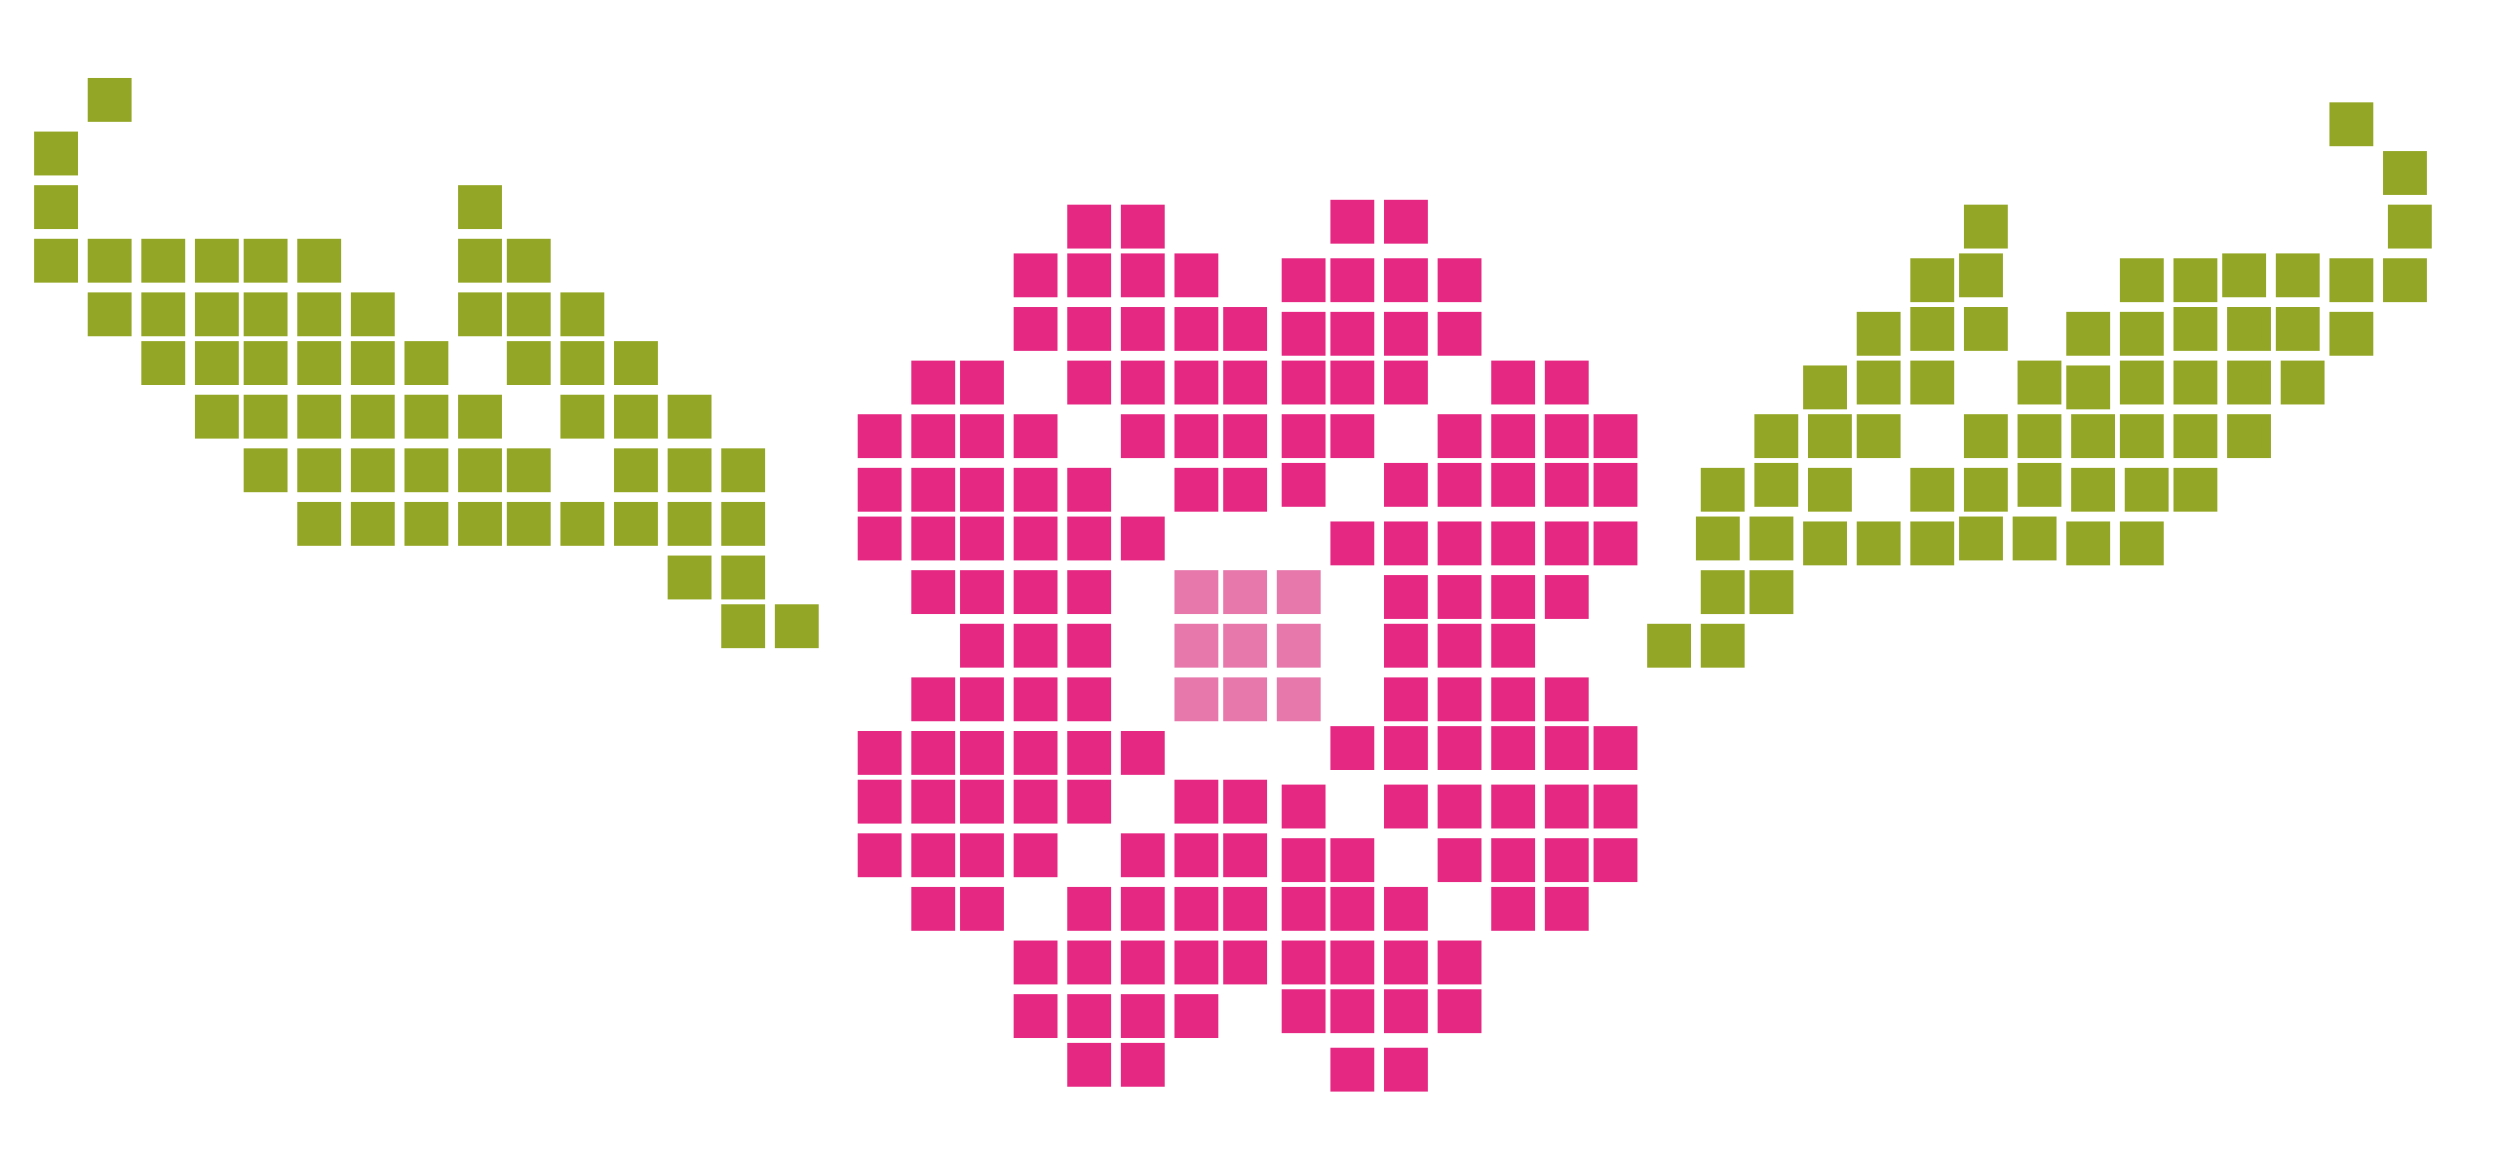 <?xml version="1.0" encoding="UTF-8"?>
<svg id="Capa_1" xmlns="http://www.w3.org/2000/svg" version="1.1" viewBox="0 0 51.3 24">
  <!-- Generator: Adobe Illustrator 30.0.0, SVG Export Plug-In . SVG Version: 2.1.1 Build 123)  -->
  <defs>
    <style>
      .st0 {
        fill: #e52983;
        stroke: #e52983;
      }

      .st0, .st1, .st2, .st3 {
        stroke-miterlimit: 10;
        stroke-width: .2px;
      }

      .st1 {
        fill: #e678ac;
        stroke: #e678ac;
      }

      .st4 {
        fill: #7b9f2d;
      }

      .st2 {
        fill: none;
      }

      .st2, .st3 {
        stroke: #94a625;
      }

      .st3, .st5 {
        fill: #94a625;
      }

      .st6 {
        fill: #eb6608;
      }

      .st7 {
        fill: #f9b300;
      }
    </style>
  </defs>
  <g>
    <rect class="st3" x="35" y="9.7" width=".7" height=".7" transform="translate(25.3 45.4) rotate(-90)"/>
    <rect class="st3" x="35" y="10.7" width=".7" height=".7" transform="translate(24.2 46.4) rotate(-90)"/>
    <rect class="st3" x="35" y="11.8" width=".7" height=".7" transform="translate(23.2 47.5) rotate(-90)"/>
    <rect class="st3" x="36.1" y="8.6" width=".7" height=".7" transform="translate(27.5 45.4) rotate(-90)"/>
    <rect class="st3" x="36.1" y="9.7" width=".7" height=".7" transform="translate(26.4 46.4) rotate(-90)"/>
    <rect class="st3" x="36.1" y="10.7" width=".7" height=".7" transform="translate(25.3 47.5) rotate(-90)"/>
    <rect class="st3" x="43.6" y="5.3" width=".7" height=".7" transform="translate(38.3 49.7) rotate(-90)"/>
    <rect class="st3" x="43.6" y="6.4" width=".7" height=".7" transform="translate(37.2 50.8) rotate(-90)"/>
    <rect class="st3" x="43.6" y="7.5" width=".7" height=".7" transform="translate(36.1 51.8) rotate(-90)"/>
    <rect class="st3" x="43.6" y="8.6" width=".7" height=".7" transform="translate(35 52.9) rotate(-90)"/>
    <rect class="st3" x="43.6" y="9.7" width=".7" height=".7" transform="translate(34 54) rotate(-90)"/>
    <rect class="st3" x="44.7" y="5.3" width=".7" height=".7" transform="translate(39.4 50.8) rotate(-90)"/>
    <rect class="st3" x="44.7" y="6.4" width=".7" height=".7" transform="translate(38.3 51.8) rotate(-90)"/>
    <rect class="st3" x="44.7" y="7.5" width=".7" height=".7" transform="translate(37.2 52.9) rotate(-90)"/>
    <rect class="st3" x="44.7" y="8.6" width=".7" height=".7" transform="translate(36.1 54) rotate(-90)"/>
    <rect class="st3" x="45.8" y="5.3" width=".7" height=".7" transform="translate(40.4 51.8) rotate(-90)"/>
    <rect class="st3" x="45.8" y="6.4" width=".7" height=".7" transform="translate(39.4 52.9) rotate(-90)"/>
    <rect class="st3" x="45.8" y="7.5" width=".7" height=".7" transform="translate(38.3 54) rotate(-90)"/>
    <rect class="st3" x="46.9" y="5.3" width=".7" height=".7" transform="translate(41.5 52.9) rotate(-90)"/>
    <rect class="st3" x="46.9" y="6.4" width=".7" height=".7" transform="translate(40.4 54) rotate(-90)"/>
    <rect class="st3" x="47.9" y="5.3" width=".7" height=".7" transform="translate(42.6 54) rotate(-90)"/>
    <rect class="st3" x="47.9" y="6.4" width=".7" height=".7" transform="translate(41.5 55.1) rotate(-90)"/>
    <rect class="st3" x="46.9" y="7.5" width=".7" height=".7" transform="translate(39.4 55.1) rotate(-90)"/>
    <rect class="st3" x="49" y="3.2" width=".7" height=".7" transform="translate(45.8 52.9) rotate(-90)"/>
    <rect class="st3" x="47.9" y="2.1" width=".7" height=".7" transform="translate(45.8 50.8) rotate(-90)"/>
    <rect class="st3" x="49" y="4.3" width=".7" height=".7" transform="translate(44.8 54) rotate(-90)"/>
    <rect class="st3" x="49" y="5.3" width=".7" height=".7" transform="translate(43.7 55.1) rotate(-90)"/>
    <rect class="st3" x="45.8" y="8.6" width=".7" height=".7" transform="translate(37.2 55.1) rotate(-90)"/>
    <rect class="st3" x="44.7" y="9.7" width=".7" height=".7" transform="translate(35 55.1) rotate(-90)"/>
    <rect class="st3" x="43.6" y="10.7" width=".7" height=".7" transform="translate(32.9 55.1) rotate(-90)"/>
    <rect class="st3" x="37.1" y="7.5" width=".7" height=".7" transform="translate(29.6 45.4) rotate(-90)"/>
    <rect class="st3" x="37.1" y="8.6" width=".7" height=".7" transform="translate(28.6 46.4) rotate(-90)"/>
    <rect class="st3" x="37.1" y="9.7" width=".7" height=".7" transform="translate(27.5 47.5) rotate(-90)"/>
    <rect class="st3" x="37.1" y="10.7" width=".7" height=".7" transform="translate(26.4 48.6) rotate(-90)"/>
    <rect class="st3" x="42.5" y="6.4" width=".7" height=".7" transform="translate(36.1 49.7) rotate(-90)"/>
    <rect class="st3" x="42.5" y="7.5" width=".7" height=".7" transform="translate(35 50.8) rotate(-90)"/>
    <rect class="st3" x="42.5" y="8.6" width=".7" height=".7" transform="translate(34 51.8) rotate(-90)"/>
    <rect class="st3" x="42.5" y="9.7" width=".7" height=".7" transform="translate(32.9 52.9) rotate(-90)"/>
    <rect class="st3" x="42.5" y="10.7" width=".7" height=".7" transform="translate(31.8 54) rotate(-90)"/>
    <rect class="st3" x="41.5" y="7.5" width=".7" height=".7" transform="translate(34 49.7) rotate(-90)"/>
    <rect class="st3" x="41.5" y="8.6" width=".7" height=".7" transform="translate(32.9 50.8) rotate(-90)"/>
    <rect class="st3" x="41.5" y="9.7" width=".7" height=".7" transform="translate(31.8 51.8) rotate(-90)"/>
    <rect class="st3" x="41.5" y="10.7" width=".7" height=".7" transform="translate(30.7 52.9) rotate(-90)"/>
    <rect class="st3" x="38.2" y="6.4" width=".7" height=".7" transform="translate(31.8 45.4) rotate(-90)"/>
    <rect class="st3" x="38.2" y="7.5" width=".7" height=".7" transform="translate(30.7 46.4) rotate(-90)"/>
    <rect class="st3" x="38.2" y="8.6" width=".7" height=".7" transform="translate(29.6 47.5) rotate(-90)"/>
    <rect class="st3" x="38.2" y="10.7" width=".7" height=".7" transform="translate(27.5 49.7) rotate(-90)"/>
    <rect class="st3" x="39.3" y="5.3" width=".7" height=".7" transform="translate(34 45.4) rotate(-90)"/>
    <rect class="st3" x="39.3" y="6.4" width=".7" height=".7" transform="translate(32.9 46.4) rotate(-90)"/>
    <rect class="st3" x="39.3" y="7.5" width=".7" height=".7" transform="translate(31.8 47.5) rotate(-90)"/>
    <rect class="st3" x="39.3" y="9.7" width=".7" height=".7" transform="translate(29.6 49.7) rotate(-90)"/>
    <rect class="st3" x="39.3" y="10.7" width=".7" height=".7" transform="translate(28.6 50.8) rotate(-90)"/>
    <rect class="st3" x="36.1" y="11.8" width=".7" height=".7" transform="translate(24.2 48.6) rotate(-90)"/>
    <rect class="st3" x="40.4" y="5.3" width=".7" height=".7" transform="translate(35 46.4) rotate(-90)"/>
    <rect class="st3" x="40.4" y="4.3" width=".7" height=".7" transform="translate(36.1 45.4) rotate(-90)"/>
    <rect class="st3" x="40.4" y="6.4" width=".7" height=".7" transform="translate(34 47.5) rotate(-90)"/>
    <rect class="st3" x="40.4" y="8.6" width=".7" height=".7" transform="translate(31.8 49.7) rotate(-90)"/>
    <rect class="st3" x="40.4" y="9.7" width=".7" height=".7" transform="translate(30.7 50.8) rotate(-90)"/>
    <rect class="st3" x="40.4" y="10.7" width=".7" height=".7" transform="translate(29.6 51.8) rotate(-90)"/>
    <rect class="st3" x="35" y="12.9" width=".7" height=".7" transform="translate(22.1 48.6) rotate(-90)"/>
    <rect class="st3" x="33.9" y="12.9" width=".7" height=".7" transform="translate(21 47.5) rotate(-90)"/>
  </g>
  <g>
    <g>
      <rect class="st5" x="14.9" y="9.3" width=".7" height=".7"/>
      <rect class="st2" x="14.9" y="9.3" width=".7" height=".7"/>
    </g>
    <g>
      <rect class="st5" x="14.9" y="10.4" width=".7" height=".7"/>
      <rect class="st2" x="14.9" y="10.4" width=".7" height=".7"/>
    </g>
    <g>
      <rect class="st5" x="14.9" y="11.5" width=".7" height=".7"/>
      <rect class="st2" x="14.9" y="11.5" width=".7" height=".7"/>
    </g>
    <g>
      <rect class="st5" x="13.8" y="8.2" width=".7" height=".7"/>
      <rect class="st2" x="13.8" y="8.2" width=".7" height=".7"/>
    </g>
    <g>
      <rect class="st5" x="13.8" y="9.3" width=".7" height=".7"/>
      <rect class="st2" x="13.8" y="9.3" width=".7" height=".7"/>
    </g>
    <g>
      <rect class="st5" x="13.8" y="10.4" width=".7" height=".7"/>
      <rect class="st2" x="13.8" y="10.4" width=".7" height=".7"/>
    </g>
    <g>
      <rect class="st5" x="6.2" y="5" width=".7" height=".7"/>
      <rect class="st2" x="6.2" y="5" width=".7" height=".7"/>
    </g>
    <g>
      <rect class="st5" x="6.2" y="6.1" width=".7" height=".7"/>
      <rect class="st2" x="6.2" y="6.1" width=".7" height=".7"/>
    </g>
    <g>
      <rect class="st5" x="6.2" y="7.1" width=".7" height=".7"/>
      <rect class="st2" x="6.2" y="7.1" width=".7" height=".7"/>
    </g>
    <g>
      <rect class="st5" x="6.2" y="8.2" width=".7" height=".7"/>
      <rect class="st2" x="6.2" y="8.2" width=".7" height=".7"/>
    </g>
    <g>
      <rect class="st5" x="6.2" y="9.3" width=".7" height=".7"/>
      <rect class="st2" x="6.2" y="9.3" width=".7" height=".7"/>
    </g>
    <g>
      <rect class="st5" x="5.1" y="5" width=".7" height=".7"/>
      <rect class="st2" x="5.1" y="5" width=".7" height=".7"/>
    </g>
    <g>
      <rect class="st5" x="5.1" y="6.1" width=".7" height=".7"/>
      <rect class="st2" x="5.1" y="6.1" width=".7" height=".7"/>
    </g>
    <g>
      <rect class="st5" x="5.1" y="7.1" width=".7" height=".7"/>
      <rect class="st2" x="5.1" y="7.1" width=".7" height=".7"/>
    </g>
    <g>
      <rect class="st5" x="5.1" y="8.2" width=".7" height=".7"/>
      <rect class="st2" x="5.1" y="8.2" width=".7" height=".7"/>
    </g>
    <g>
      <rect class="st5" x="4.1" y="5" width=".7" height=".7"/>
      <rect class="st2" x="4.1" y="5" width=".7" height=".7"/>
    </g>
    <g>
      <rect class="st5" x="4.1" y="6.1" width=".7" height=".7"/>
      <rect class="st2" x="4.1" y="6.1" width=".7" height=".7"/>
    </g>
    <g>
      <rect class="st5" x="4.1" y="7.1" width=".7" height=".7"/>
      <rect class="st2" x="4.1" y="7.1" width=".7" height=".7"/>
    </g>
    <g>
      <rect class="st5" x="3" y="5" width=".7" height=".7"/>
      <rect class="st2" x="3" y="5" width=".7" height=".7"/>
    </g>
    <g>
      <rect class="st5" x="3" y="6.1" width=".7" height=".7"/>
      <rect class="st2" x="3" y="6.1" width=".7" height=".7"/>
    </g>
    <g>
      <rect class="st5" x="1.9" y="5" width=".7" height=".7"/>
      <rect class="st2" x="1.9" y="5" width=".7" height=".7"/>
    </g>
    <g>
      <rect class="st5" x="1.9" y="6.1" width=".7" height=".7"/>
      <rect class="st2" x="1.9" y="6.1" width=".7" height=".7"/>
    </g>
    <g>
      <rect class="st5" x="3" y="7.1" width=".7" height=".7"/>
      <rect class="st2" x="3" y="7.1" width=".7" height=".7"/>
    </g>
    <g>
      <rect class="st5" x=".8" y="2.8" width=".7" height=".7"/>
      <rect class="st2" x=".8" y="2.8" width=".7" height=".7"/>
    </g>
    <g>
      <rect class="st5" x="1.9" y="1.7" width=".7" height=".7"/>
      <rect class="st2" x="1.9" y="1.7" width=".7" height=".7"/>
    </g>
    <g>
      <rect class="st5" x=".8" y="3.9" width=".7" height=".7"/>
      <rect class="st2" x=".8" y="3.9" width=".7" height=".7"/>
    </g>
    <g>
      <rect class="st5" x=".8" y="5" width=".7" height=".7"/>
      <rect class="st2" x=".8" y="5" width=".7" height=".7"/>
    </g>
    <g>
      <rect class="st5" x="4.1" y="8.2" width=".7" height=".7"/>
      <rect class="st2" x="4.1" y="8.2" width=".7" height=".7"/>
    </g>
    <g>
      <rect class="st5" x="5.1" y="9.3" width=".7" height=".7"/>
      <rect class="st2" x="5.1" y="9.3" width=".7" height=".7"/>
    </g>
    <g>
      <rect class="st5" x="6.2" y="10.4" width=".7" height=".7"/>
      <rect class="st2" x="6.2" y="10.4" width=".7" height=".7"/>
    </g>
    <g>
      <rect class="st5" x="12.7" y="7.1" width=".7" height=".7"/>
      <rect class="st2" x="12.7" y="7.1" width=".7" height=".7"/>
    </g>
    <g>
      <rect class="st5" x="12.7" y="8.2" width=".7" height=".7"/>
      <rect class="st2" x="12.7" y="8.2" width=".7" height=".7"/>
    </g>
    <g>
      <rect class="st5" x="12.7" y="9.3" width=".7" height=".7"/>
      <rect class="st2" x="12.7" y="9.3" width=".7" height=".7"/>
    </g>
    <g>
      <rect class="st5" x="12.7" y="10.4" width=".7" height=".7"/>
      <rect class="st2" x="12.7" y="10.4" width=".7" height=".7"/>
    </g>
    <g>
      <rect class="st5" x="7.3" y="6.1" width=".7" height=".7"/>
      <rect class="st2" x="7.3" y="6.1" width=".7" height=".7"/>
    </g>
    <g>
      <rect class="st5" x="7.3" y="7.1" width=".7" height=".7"/>
      <rect class="st2" x="7.3" y="7.1" width=".7" height=".7"/>
    </g>
    <g>
      <rect class="st5" x="7.3" y="8.2" width=".7" height=".7"/>
      <rect class="st2" x="7.3" y="8.2" width=".7" height=".7"/>
    </g>
    <g>
      <rect class="st5" x="7.3" y="9.3" width=".7" height=".7"/>
      <rect class="st2" x="7.3" y="9.3" width=".7" height=".7"/>
    </g>
    <g>
      <rect class="st5" x="7.3" y="10.4" width=".7" height=".7"/>
      <rect class="st2" x="7.3" y="10.4" width=".7" height=".7"/>
    </g>
    <g>
      <rect class="st5" x="8.4" y="7.1" width=".7" height=".7"/>
      <rect class="st2" x="8.4" y="7.1" width=".7" height=".7"/>
    </g>
    <g>
      <rect class="st5" x="8.4" y="8.2" width=".7" height=".7"/>
      <rect class="st2" x="8.4" y="8.2" width=".7" height=".7"/>
    </g>
    <g>
      <rect class="st5" x="8.4" y="9.3" width=".7" height=".7"/>
      <rect class="st2" x="8.4" y="9.3" width=".7" height=".7"/>
    </g>
    <g>
      <rect class="st5" x="8.4" y="10.4" width=".7" height=".7"/>
      <rect class="st2" x="8.4" y="10.4" width=".7" height=".7"/>
    </g>
    <g>
      <rect class="st5" x="11.6" y="6.1" width=".7" height=".7"/>
      <rect class="st2" x="11.6" y="6.1" width=".7" height=".7"/>
    </g>
    <g>
      <rect class="st5" x="11.6" y="7.1" width=".7" height=".7"/>
      <rect class="st2" x="11.6" y="7.1" width=".7" height=".7"/>
    </g>
    <g>
      <rect class="st5" x="11.6" y="8.2" width=".7" height=".7"/>
      <rect class="st2" x="11.6" y="8.2" width=".7" height=".7"/>
    </g>
    <g>
      <rect class="st5" x="11.6" y="10.4" width=".7" height=".7"/>
      <rect class="st2" x="11.6" y="10.4" width=".7" height=".7"/>
    </g>
    <g>
      <rect class="st5" x="10.5" y="5" width=".7" height=".7"/>
      <rect class="st2" x="10.5" y="5" width=".7" height=".7"/>
    </g>
    <g>
      <rect class="st5" x="10.5" y="6.1" width=".7" height=".7"/>
      <rect class="st2" x="10.5" y="6.1" width=".7" height=".7"/>
    </g>
    <g>
      <rect class="st5" x="10.5" y="7.1" width=".7" height=".7"/>
      <rect class="st2" x="10.5" y="7.1" width=".7" height=".7"/>
    </g>
    <g>
      <rect class="st5" x="10.5" y="9.3" width=".7" height=".7"/>
      <rect class="st2" x="10.5" y="9.3" width=".7" height=".7"/>
    </g>
    <g>
      <rect class="st5" x="10.5" y="10.4" width=".7" height=".7"/>
      <rect class="st2" x="10.5" y="10.4" width=".7" height=".7"/>
    </g>
    <g>
      <rect class="st5" x="13.8" y="11.5" width=".7" height=".7"/>
      <rect class="st2" x="13.8" y="11.5" width=".7" height=".7"/>
    </g>
    <g>
      <rect class="st5" x="9.5" y="5" width=".7" height=".7"/>
      <rect class="st2" x="9.5" y="5" width=".7" height=".7"/>
    </g>
    <g>
      <rect class="st5" x="9.5" y="3.9" width=".7" height=".7"/>
      <rect class="st2" x="9.5" y="3.9" width=".7" height=".7"/>
    </g>
    <g>
      <rect class="st5" x="9.5" y="6.1" width=".7" height=".7"/>
      <rect class="st2" x="9.5" y="6.1" width=".7" height=".7"/>
    </g>
    <g>
      <rect class="st5" x="9.5" y="8.2" width=".7" height=".7"/>
      <rect class="st2" x="9.5" y="8.2" width=".7" height=".7"/>
    </g>
    <g>
      <rect class="st5" x="9.5" y="9.3" width=".7" height=".7"/>
      <rect class="st2" x="9.5" y="9.3" width=".7" height=".7"/>
    </g>
    <g>
      <rect class="st5" x="9.5" y="10.4" width=".7" height=".7"/>
      <rect class="st2" x="9.5" y="10.4" width=".7" height=".7"/>
    </g>
    <g>
      <rect class="st5" x="14.9" y="12.5" width=".7" height=".7"/>
      <rect class="st2" x="14.9" y="12.5" width=".7" height=".7"/>
    </g>
    <g>
      <rect class="st5" x="16" y="12.5" width=".7" height=".7"/>
      <rect class="st2" x="16" y="12.5" width=".7" height=".7"/>
    </g>
  </g>
  <g>
    <g>
      <rect class="st0" x="30.6" y="7.5" width=".7" height=".7" transform="translate(62 15.7) rotate(-180)"/>
      <rect class="st0" x="31.7" y="7.5" width=".7" height=".7" transform="translate(64.2 15.7) rotate(-180)"/>
      <rect class="st0" x="29.6" y="8.6" width=".7" height=".7" transform="translate(59.9 17.9) rotate(-180)"/>
      <rect class="st0" x="30.6" y="8.6" width=".7" height=".7" transform="translate(62 17.9) rotate(-180)"/>
      <rect class="st0" x="31.7" y="8.6" width=".7" height=".7" transform="translate(64.2 17.9) rotate(-180)"/>
      <rect class="st0" x="32.8" y="8.6" width=".7" height=".7" transform="translate(66.3 17.9) rotate(-180)"/>
      <rect class="st0" x="29.6" y="9.7" width=".7" height=".7" transform="translate(59.9 20) rotate(-180)"/>
      <rect class="st0" x="28.5" y="9.7" width=".7" height=".7" transform="translate(57.7 20) rotate(-180)"/>
      <rect class="st0" x="30.6" y="9.7" width=".7" height=".7" transform="translate(62 20) rotate(-180)"/>
      <rect class="st0" x="31.7" y="9.7" width=".7" height=".7" transform="translate(64.2 20) rotate(-180)"/>
      <rect class="st0" x="32.8" y="9.7" width=".7" height=".7" transform="translate(66.3 20) rotate(-180)"/>
      <rect class="st0" x="29.6" y="10.7" width=".7" height=".7" transform="translate(59.9 22.2) rotate(-180)"/>
      <rect class="st0" x="28.5" y="10.7" width=".7" height=".7" transform="translate(57.7 22.2) rotate(-180)"/>
      <rect class="st0" x="27.4" y="10.7" width=".7" height=".7" transform="translate(55.5 22.2) rotate(-180)"/>
      <rect class="st0" x="30.6" y="10.7" width=".7" height=".7" transform="translate(62 22.2) rotate(-180)"/>
      <rect class="st0" x="31.7" y="10.7" width=".7" height=".7" transform="translate(64.2 22.2) rotate(-180)"/>
      <rect class="st0" x="29.6" y="11.8" width=".7" height=".7" transform="translate(59.9 24.4) rotate(-180)"/>
      <rect class="st0" x="28.5" y="11.8" width=".7" height=".7" transform="translate(57.7 24.4) rotate(-180)"/>
      <rect class="st0" x="30.6" y="11.8" width=".7" height=".7" transform="translate(62 24.4) rotate(-180)"/>
      <rect class="st0" x="29.6" y="12.9" width=".7" height=".7" transform="translate(59.9 26.5) rotate(-180)"/>
      <rect class="st0" x="28.5" y="12.9" width=".7" height=".7" transform="translate(57.7 26.5) rotate(-180)"/>
      <rect class="st0" x="30.6" y="12.9" width=".7" height=".7" transform="translate(62 26.5) rotate(-180)"/>
      <rect class="st0" x="31.7" y="11.8" width=".7" height=".7" transform="translate(64.2 24.4) rotate(-180)"/>
      <rect class="st0" x="32.8" y="10.7" width=".7" height=".7" transform="translate(66.3 22.2) rotate(-180)"/>
      <rect class="st0" x="30.6" y="18.3" width=".7" height=".7" transform="translate(62 37.3) rotate(180)"/>
      <rect class="st0" x="31.7" y="18.3" width=".7" height=".7" transform="translate(64.2 37.3) rotate(180)"/>
      <rect class="st0" x="29.6" y="17.2" width=".7" height=".7" transform="translate(59.9 35.2) rotate(180)"/>
      <rect class="st0" x="30.6" y="17.2" width=".7" height=".7" transform="translate(62 35.2) rotate(180)"/>
      <rect class="st0" x="31.7" y="17.2" width=".7" height=".7" transform="translate(64.2 35.2) rotate(180)"/>
      <rect class="st0" x="32.8" y="17.2" width=".7" height=".7" transform="translate(66.3 35.2) rotate(180)"/>
      <rect class="st0" x="29.6" y="16.1" width=".7" height=".7" transform="translate(59.9 33) rotate(180)"/>
      <rect class="st0" x="28.5" y="16.1" width=".7" height=".7" transform="translate(57.7 33) rotate(180)"/>
      <rect class="st0" x="30.6" y="16.1" width=".7" height=".7" transform="translate(62 33) rotate(180)"/>
      <rect class="st0" x="31.7" y="16.1" width=".7" height=".7" transform="translate(64.2 33) rotate(180)"/>
      <rect class="st0" x="32.8" y="16.1" width=".7" height=".7" transform="translate(66.3 33) rotate(180)"/>
      <rect class="st0" x="29.6" y="15.1" width=".7" height=".7" transform="translate(59.9 30.8) rotate(180)"/>
      <rect class="st0" x="28.5" y="15.1" width=".7" height=".7" transform="translate(57.7 30.8) rotate(180)"/>
      <rect class="st0" x="27.4" y="15.1" width=".7" height=".7" transform="translate(55.5 30.8) rotate(180)"/>
      <rect class="st0" x="30.6" y="15.1" width=".7" height=".7" transform="translate(62 30.8) rotate(180)"/>
      <rect class="st0" x="31.7" y="15.1" width=".7" height=".7" transform="translate(64.2 30.8) rotate(180)"/>
      <rect class="st0" x="29.6" y="14" width=".7" height=".7" transform="translate(59.9 28.7) rotate(180)"/>
      <rect class="st0" x="28.5" y="14" width=".7" height=".7" transform="translate(57.7 28.7) rotate(180)"/>
      <rect class="st0" x="30.6" y="14" width=".7" height=".7" transform="translate(62 28.7) rotate(180)"/>
      <rect class="st0" x="31.7" y="14" width=".7" height=".7" transform="translate(64.2 28.7) rotate(180)"/>
      <rect class="st0" x="32.8" y="15.1" width=".7" height=".7" transform="translate(66.3 30.8) rotate(180)"/>
    </g>
    <g>
      <rect class="st0" x="19.8" y="7.5" width=".7" height=".7"/>
      <rect class="st0" x="18.8" y="7.5" width=".7" height=".7"/>
      <rect class="st0" x="20.9" y="8.6" width=".7" height=".7"/>
      <rect class="st0" x="19.8" y="8.6" width=".7" height=".7"/>
      <rect class="st0" x="18.8" y="8.6" width=".7" height=".7"/>
      <rect class="st0" x="17.7" y="8.6" width=".7" height=".7"/>
      <rect class="st0" x="20.9" y="9.7" width=".7" height=".7"/>
      <rect class="st0" x="22" y="9.7" width=".7" height=".7"/>
      <rect class="st0" x="19.8" y="9.7" width=".7" height=".7"/>
      <rect class="st0" x="18.8" y="9.7" width=".7" height=".7"/>
      <rect class="st0" x="17.7" y="9.7" width=".7" height=".7"/>
      <rect class="st0" x="20.9" y="10.7" width=".7" height=".7"/>
      <rect class="st0" x="22" y="10.7" width=".7" height=".7"/>
      <rect class="st0" x="23.1" y="10.7" width=".7" height=".7"/>
      <rect class="st0" x="19.8" y="10.7" width=".7" height=".7"/>
      <rect class="st0" x="18.8" y="10.7" width=".7" height=".7"/>
      <rect class="st0" x="20.9" y="11.8" width=".7" height=".7"/>
      <rect class="st0" x="22" y="11.8" width=".7" height=".7"/>
      <rect class="st0" x="19.8" y="11.8" width=".7" height=".7"/>
      <rect class="st0" x="20.9" y="12.9" width=".7" height=".7"/>
      <rect class="st0" x="22" y="12.9" width=".7" height=".7"/>
      <rect class="st0" x="19.8" y="12.9" width=".7" height=".7"/>
      <rect class="st0" x="18.8" y="11.8" width=".7" height=".7"/>
      <rect class="st0" x="17.7" y="10.7" width=".7" height=".7"/>
      <rect class="st0" x="19.8" y="18.3" width=".7" height=".7"/>
      <rect class="st0" x="18.8" y="18.3" width=".7" height=".7"/>
      <rect class="st0" x="20.9" y="17.2" width=".7" height=".7"/>
      <rect class="st0" x="19.8" y="17.2" width=".7" height=".7"/>
      <rect class="st0" x="18.8" y="17.2" width=".7" height=".7"/>
      <rect class="st0" x="17.7" y="17.2" width=".7" height=".7"/>
      <rect class="st0" x="20.9" y="16.1" width=".7" height=".7"/>
      <rect class="st0" x="22" y="16.1" width=".7" height=".7"/>
      <rect class="st0" x="19.8" y="16.1" width=".7" height=".7"/>
      <rect class="st0" x="18.8" y="16.1" width=".7" height=".7"/>
      <rect class="st0" x="17.7" y="16.1" width=".7" height=".7"/>
      <rect class="st0" x="20.9" y="15.1" width=".7" height=".7"/>
      <rect class="st0" x="22" y="15.1" width=".7" height=".7"/>
      <rect class="st0" x="23.1" y="15.1" width=".7" height=".7"/>
      <rect class="st0" x="19.8" y="15.1" width=".7" height=".7"/>
      <rect class="st0" x="18.8" y="15.1" width=".7" height=".7"/>
      <rect class="st0" x="20.9" y="14" width=".7" height=".7"/>
      <rect class="st0" x="22" y="14" width=".7" height=".7"/>
      <rect class="st0" x="19.8" y="14" width=".7" height=".7"/>
      <rect class="st0" x="18.8" y="14" width=".7" height=".7"/>
      <rect class="st0" x="17.7" y="15.1" width=".7" height=".7"/>
    </g>
    <g>
      <rect class="st0" x="22" y="4.3" width=".7" height=".7"/>
      <rect class="st0" x="23.1" y="4.3" width=".7" height=".7"/>
      <rect class="st0" x="20.9" y="5.3" width=".7" height=".7"/>
      <rect class="st0" x="22" y="5.3" width=".7" height=".7"/>
      <rect class="st0" x="23.1" y="5.3" width=".7" height=".7"/>
      <rect class="st0" x="24.2" y="5.3" width=".7" height=".7"/>
      <rect class="st0" x="20.9" y="6.4" width=".7" height=".7"/>
      <rect class="st0" x="22" y="6.4" width=".7" height=".7"/>
      <rect class="st0" x="23.1" y="6.4" width=".7" height=".7"/>
      <rect class="st0" x="24.2" y="6.4" width=".7" height=".7"/>
      <rect class="st0" x="22" y="7.5" width=".7" height=".7"/>
      <rect class="st0" x="23.1" y="7.5" width=".7" height=".7"/>
      <rect class="st0" x="24.2" y="7.5" width=".7" height=".7"/>
      <rect class="st0" x="23.1" y="8.6" width=".7" height=".7"/>
      <rect class="st0" x="24.2" y="8.6" width=".7" height=".7"/>
      <rect class="st0" x="25.2" y="6.4" width=".7" height=".7"/>
      <rect class="st0" x="25.2" y="7.5" width=".7" height=".7"/>
      <rect class="st0" x="25.2" y="8.6" width=".7" height=".7"/>
      <rect class="st0" x="25.2" y="9.7" width=".7" height=".7"/>
      <rect class="st0" x="24.2" y="9.7" width=".7" height=".7"/>
      <rect class="st0" x="28.5" y="4.3" width=".7" height=".7" transform="translate(57.7 9.2) rotate(-180)"/>
      <rect class="st0" x="27.4" y="4.3" width=".7" height=".7" transform="translate(55.5 9.2) rotate(-180)"/>
      <rect class="st0" x="29.6" y="5.3" width=".7" height=".7" transform="translate(59.9 11.4) rotate(-180)"/>
      <rect class="st0" x="28.5" y="5.3" width=".7" height=".7" transform="translate(57.7 11.4) rotate(-180)"/>
      <rect class="st0" x="27.4" y="5.3" width=".7" height=".7" transform="translate(55.5 11.4) rotate(-180)"/>
      <rect class="st0" x="26.3" y="5.3" width=".7" height=".7" transform="translate(53.4 11.4) rotate(-180)"/>
      <rect class="st0" x="29.6" y="6.4" width=".7" height=".7" transform="translate(59.9 13.6) rotate(-180)"/>
      <rect class="st0" x="28.5" y="6.4" width=".7" height=".7" transform="translate(57.7 13.6) rotate(-180)"/>
      <rect class="st0" x="27.4" y="6.4" width=".7" height=".7" transform="translate(55.5 13.6) rotate(-180)"/>
      <rect class="st0" x="26.3" y="6.4" width=".7" height=".7" transform="translate(53.4 13.6) rotate(-180)"/>
      <rect class="st0" x="28.5" y="7.5" width=".7" height=".7" transform="translate(57.7 15.7) rotate(-180)"/>
      <rect class="st0" x="27.4" y="7.5" width=".7" height=".7" transform="translate(55.5 15.7) rotate(-180)"/>
      <rect class="st0" x="26.3" y="7.5" width=".7" height=".7" transform="translate(53.4 15.7) rotate(-180)"/>
      <rect class="st0" x="27.4" y="8.6" width=".7" height=".7" transform="translate(55.5 17.9) rotate(-180)"/>
      <rect class="st0" x="26.3" y="8.6" width=".7" height=".7" transform="translate(53.4 17.9) rotate(-180)"/>
      <rect class="st0" x="26.3" y="9.7" width=".7" height=".7" transform="translate(53.4 20) rotate(-180)"/>
    </g>
    <g>
      <rect class="st0" x="22" y="21.5" width=".7" height=".7"/>
      <rect class="st0" x="23.1" y="21.5" width=".7" height=".7"/>
      <rect class="st0" x="20.9" y="20.5" width=".7" height=".7"/>
      <rect class="st0" x="22" y="20.5" width=".7" height=".7"/>
      <rect class="st0" x="23.1" y="20.5" width=".7" height=".7"/>
      <rect class="st0" x="24.2" y="20.5" width=".7" height=".7"/>
      <rect class="st0" x="20.9" y="19.4" width=".7" height=".7"/>
      <rect class="st0" x="22" y="19.4" width=".7" height=".7"/>
      <rect class="st0" x="23.1" y="19.4" width=".7" height=".7"/>
      <rect class="st0" x="24.2" y="19.4" width=".7" height=".7"/>
      <rect class="st0" x="22" y="18.3" width=".7" height=".7"/>
      <rect class="st0" x="23.1" y="18.3" width=".7" height=".7"/>
      <rect class="st0" x="24.2" y="18.3" width=".7" height=".7"/>
      <rect class="st0" x="23.1" y="17.2" width=".7" height=".7"/>
      <rect class="st0" x="24.2" y="17.2" width=".7" height=".7"/>
      <rect class="st0" x="25.2" y="19.4" width=".7" height=".7"/>
      <rect class="st0" x="25.2" y="18.3" width=".7" height=".7"/>
      <rect class="st0" x="25.2" y="17.2" width=".7" height=".7"/>
      <rect class="st0" x="25.2" y="16.1" width=".7" height=".7"/>
      <rect class="st0" x="24.2" y="16.1" width=".7" height=".7"/>
      <rect class="st0" x="28.5" y="21.5" width=".7" height=".7" transform="translate(57.7 43.8) rotate(180)"/>
      <rect class="st0" x="27.4" y="21.5" width=".7" height=".7" transform="translate(55.5 43.8) rotate(180)"/>
      <rect class="st0" x="29.6" y="20.5" width=".7" height=".7" transform="translate(59.9 41.6) rotate(180)"/>
      <rect class="st0" x="28.5" y="20.5" width=".7" height=".7" transform="translate(57.7 41.6) rotate(180)"/>
      <rect class="st0" x="27.4" y="20.5" width=".7" height=".7" transform="translate(55.5 41.6) rotate(180)"/>
      <rect class="st0" x="26.3" y="20.5" width=".7" height=".7" transform="translate(53.4 41.6) rotate(180)"/>
      <rect class="st0" x="29.6" y="19.4" width=".7" height=".7" transform="translate(59.9 39.5) rotate(180)"/>
      <rect class="st0" x="28.5" y="19.4" width=".7" height=".7" transform="translate(57.7 39.5) rotate(180)"/>
      <rect class="st0" x="27.4" y="19.4" width=".7" height=".7" transform="translate(55.5 39.5) rotate(180)"/>
      <rect class="st0" x="26.3" y="19.4" width=".7" height=".7" transform="translate(53.4 39.5) rotate(180)"/>
      <rect class="st0" x="28.5" y="18.3" width=".7" height=".7" transform="translate(57.7 37.3) rotate(180)"/>
      <rect class="st0" x="27.4" y="18.3" width=".7" height=".7" transform="translate(55.5 37.3) rotate(180)"/>
      <rect class="st0" x="26.3" y="18.3" width=".7" height=".7" transform="translate(53.4 37.3) rotate(180)"/>
      <rect class="st0" x="27.4" y="17.2" width=".7" height=".7" transform="translate(55.5 35.2) rotate(180)"/>
      <rect class="st0" x="26.3" y="17.2" width=".7" height=".7" transform="translate(53.4 35.2) rotate(180)"/>
      <rect class="st0" x="26.3" y="16.1" width=".7" height=".7" transform="translate(53.4 33) rotate(180)"/>
    </g>
    <g>
      <rect class="st1" x="24.2" y="11.8" width=".7" height=".7"/>
      <rect class="st1" x="25.2" y="11.8" width=".7" height=".7"/>
      <rect class="st1" x="26.3" y="11.8" width=".7" height=".7"/>
      <rect class="st1" x="24.2" y="12.9" width=".7" height=".7"/>
      <rect class="st1" x="25.2" y="12.9" width=".7" height=".7"/>
      <rect class="st1" x="26.3" y="12.9" width=".7" height=".7"/>
      <rect class="st1" x="24.2" y="14" width=".7" height=".7"/>
      <rect class="st1" x="25.2" y="14" width=".7" height=".7"/>
      <rect class="st1" x="26.3" y="14" width=".7" height=".7"/>
    </g>
  </g>
  <g>
    <rect class="st7" x="24.2" y="-6.9" width=".9" height=".9"/>
    <rect class="st7" x="24.2" y="-7.9" width=".9" height=".9"/>
    <rect class="st7" x="24.2" y="-9" width=".9" height=".9"/>
    <rect class="st7" x="24.2" y="-10" width=".9" height=".9"/>
    <rect class="st7" x="24.2" y="-12.1" width=".9" height=".9"/>
    <rect class="st7" x="24.2" y="-13.2" width=".9" height=".9"/>
    <rect class="st7" x="24.2" y="-14.2" width=".9" height=".9"/>
    <rect class="st7" x="24.2" y="-15.3" width=".9" height=".9"/>
    <rect class="st7" x="24.2" y="-16.3" width=".9" height=".9"/>
    <rect class="st7" x="24.2" y="-17.4" width=".9" height=".9"/>
    <rect class="st7" x="24.2" y="-18.4" width=".9" height=".9"/>
    <rect class="st7" x="24.2" y="-20.5" width=".9" height=".9"/>
    <rect class="st7" x="24.2" y="-21.5" width=".9" height=".9"/>
    <rect class="st7" x="24.2" y="-22.6" width=".9" height=".9"/>
    <rect class="st7" x="24.2" y="-23.6" width=".9" height=".9"/>
    <rect class="st7" x="23.2" y="-6.9" width=".9" height=".9"/>
    <rect class="st7" x="23.2" y="-7.9" width=".9" height=".9"/>
    <rect class="st7" x="23.2" y="-9" width=".9" height=".9"/>
    <rect class="st7" x="23.2" y="-10" width=".9" height=".9"/>
    <rect class="st7" x="23.2" y="-11.1" width=".9" height=".9"/>
    <rect class="st7" x="23.2" y="-13.2" width=".9" height=".9"/>
    <rect class="st7" x="23.2" y="-17.4" width=".9" height=".9"/>
    <rect class="st7" x="23.2" y="-19.5" width=".9" height=".9"/>
    <rect class="st7" x="23.2" y="-20.5" width=".9" height=".9"/>
    <rect class="st7" x="23.2" y="-21.5" width=".9" height=".9"/>
    <rect class="st7" x="23.2" y="-22.6" width=".9" height=".9"/>
    <rect class="st7" x="23.2" y="-23.6" width=".9" height=".9"/>
    <rect class="st7" x="22.2" y="-7.9" width=".9" height=".9"/>
    <rect class="st7" x="22.2" y="-9" width=".9" height=".9"/>
    <rect class="st7" x="22.2" y="-10" width=".9" height=".9"/>
    <rect class="st7" x="22.2" y="-11.1" width=".9" height=".9"/>
    <rect class="st7" x="22.2" y="-12.1" width=".9" height=".9"/>
    <rect class="st6" x="22.2" y="-14.2" width=".9" height=".9"/>
    <rect class="st6" x="22.2" y="-15.3" width=".9" height=".9"/>
    <rect class="st6" x="22.2" y="-16.3" width=".9" height=".9"/>
    <rect class="st7" x="22.2" y="-18.4" width=".9" height=".9"/>
    <rect class="st7" x="22.2" y="-19.5" width=".9" height=".9"/>
    <rect class="st7" x="22.2" y="-20.5" width=".9" height=".9"/>
    <rect class="st7" x="22.2" y="-21.5" width=".9" height=".9"/>
    <rect class="st7" x="22.2" y="-22.6" width=".9" height=".9"/>
    <rect class="st7" x="21.1" y="-9" width=".9" height=".9"/>
    <rect class="st7" x="21.1" y="-10" width=".9" height=".9"/>
    <rect class="st7" x="21.1" y="-11.1" width=".9" height=".9"/>
    <rect class="st7" x="21.1" y="-12.1" width=".9" height=".9"/>
    <rect class="st6" x="21.1" y="-14.2" width=".9" height=".9"/>
    <rect class="st6" x="21.1" y="-15.3" width=".9" height=".9"/>
    <rect class="st6" x="21.1" y="-16.3" width=".9" height=".9"/>
    <rect class="st7" x="21.1" y="-18.4" width=".9" height=".9"/>
    <rect class="st7" x="21.1" y="-19.5" width=".9" height=".9"/>
    <rect class="st7" x="21.1" y="-20.5" width=".9" height=".9"/>
    <rect class="st7" x="21.1" y="-21.5" width=".9" height=".9"/>
    <rect class="st7" x="20.1" y="-7.9" width=".9" height=".9"/>
    <rect class="st7" x="20.1" y="-9" width=".9" height=".9"/>
    <rect class="st7" x="20.1" y="-10" width=".9" height=".9"/>
    <rect class="st7" x="20.1" y="-11.1" width=".9" height=".9"/>
    <rect class="st7" x="20.1" y="-12.1" width=".9" height=".9"/>
    <rect class="st6" x="20.1" y="-14.2" width=".9" height=".9"/>
    <rect class="st6" x="20.1" y="-15.3" width=".9" height=".9"/>
    <rect class="st6" x="20.1" y="-16.3" width=".9" height=".9"/>
    <rect class="st7" x="20.1" y="-18.4" width=".9" height=".9"/>
    <rect class="st7" x="20.1" y="-19.5" width=".9" height=".9"/>
    <rect class="st7" x="20.1" y="-20.5" width=".9" height=".9"/>
    <rect class="st7" x="20.1" y="-21.5" width=".9" height=".9"/>
    <rect class="st7" x="20.1" y="-22.6" width=".9" height=".9"/>
    <rect class="st7" x="25.3" y="-7.9" width=".9" height=".9"/>
    <rect class="st7" x="25.3" y="-9" width=".9" height=".9"/>
    <rect class="st7" x="25.3" y="-11.1" width=".9" height=".9"/>
    <rect class="st7" x="25.3" y="-12.1" width=".9" height=".9"/>
    <rect class="st7" x="25.3" y="-13.2" width=".9" height=".9"/>
    <rect class="st7" x="25.3" y="-14.2" width=".9" height=".9"/>
    <rect class="st7" x="25.3" y="-15.3" width=".9" height=".9"/>
    <rect class="st7" x="25.3" y="-16.3" width=".9" height=".9"/>
    <rect class="st7" x="25.3" y="-17.4" width=".9" height=".9"/>
    <rect class="st7" x="25.3" y="-18.4" width=".9" height=".9"/>
    <rect class="st7" x="25.3" y="-19.5" width=".9" height=".9"/>
    <rect class="st7" x="25.3" y="-21.5" width=".9" height=".9"/>
    <rect class="st7" x="25.3" y="-22.6" width=".9" height=".9"/>
    <rect class="st7" x="28.4" y="-11.1" width=".9" height=".9"/>
    <rect class="st7" x="28.4" y="-12.1" width=".9" height=".9"/>
    <rect class="st7" x="28.4" y="-13.2" width=".9" height=".9"/>
    <rect class="st7" x="28.4" y="-17.4" width=".9" height=".9"/>
    <rect class="st7" x="28.4" y="-18.4" width=".9" height=".9"/>
    <rect class="st7" x="28.4" y="-19.5" width=".9" height=".9"/>
    <rect class="st7" x="27.4" y="-10" width=".9" height=".9"/>
    <rect class="st7" x="27.4" y="-11.1" width=".9" height=".9"/>
    <rect class="st7" x="27.4" y="-12.1" width=".9" height=".9"/>
    <rect class="st7" x="27.4" y="-13.2" width=".9" height=".9"/>
    <rect class="st7" x="27.4" y="-14.2" width=".9" height=".9"/>
    <rect class="st7" x="27.4" y="-16.3" width=".9" height=".9"/>
    <rect class="st7" x="27.4" y="-17.4" width=".9" height=".9"/>
    <rect class="st7" x="27.4" y="-18.4" width=".9" height=".9"/>
    <rect class="st7" x="27.4" y="-19.5" width=".9" height=".9"/>
    <rect class="st7" x="27.4" y="-20.5" width=".9" height=".9"/>
    <rect class="st7" x="26.3" y="-10" width=".9" height=".9"/>
    <rect class="st7" x="26.3" y="-11.1" width=".9" height=".9"/>
    <rect class="st7" x="26.3" y="-12.1" width=".9" height=".9"/>
    <rect class="st7" x="26.3" y="-13.2" width=".9" height=".9"/>
    <rect class="st7" x="26.3" y="-14.2" width=".9" height=".9"/>
    <rect class="st7" x="26.3" y="-15.3" width=".9" height=".9"/>
    <rect class="st7" x="26.3" y="-16.3" width=".9" height=".9"/>
    <rect class="st7" x="26.3" y="-17.4" width=".9" height=".9"/>
    <rect class="st7" x="26.3" y="-18.4" width=".9" height=".9"/>
    <rect class="st7" x="26.3" y="-19.5" width=".9" height=".9"/>
    <rect class="st7" x="26.3" y="-20.5" width=".9" height=".9"/>
    <rect class="st7" x="13.8" y="-11.1" width=".9" height=".9"/>
    <rect class="st7" x="13.8" y="-12.1" width=".9" height=".9"/>
    <rect class="st7" x="13.8" y="-13.2" width=".9" height=".9"/>
    <rect class="st7" x="13.8" y="-17.4" width=".9" height=".9"/>
    <rect class="st7" x="13.8" y="-18.4" width=".9" height=".9"/>
    <rect class="st7" x="13.8" y="-19.5" width=".9" height=".9"/>
    <rect class="st7" x="19" y="-6.9" width=".9" height=".9"/>
    <rect class="st7" x="19" y="-7.9" width=".9" height=".9"/>
    <rect class="st7" x="19" y="-9" width=".9" height=".9"/>
    <rect class="st7" x="19" y="-10" width=".9" height=".9"/>
    <rect class="st7" x="19" y="-11.1" width=".9" height=".9"/>
    <rect class="st7" x="19" y="-13.2" width=".9" height=".9"/>
    <rect class="st7" x="19" y="-17.4" width=".9" height=".9"/>
    <rect class="st7" x="19" y="-19.5" width=".9" height=".9"/>
    <rect class="st7" x="19" y="-20.5" width=".9" height=".9"/>
    <rect class="st7" x="19" y="-21.5" width=".9" height=".9"/>
    <rect class="st7" x="19" y="-22.6" width=".9" height=".9"/>
    <rect class="st7" x="19" y="-23.6" width=".9" height=".9"/>
    <rect class="st7" x="14.9" y="-10" width=".9" height=".9"/>
    <rect class="st7" x="14.9" y="-11.1" width=".9" height=".9"/>
    <rect class="st7" x="14.9" y="-12.1" width=".9" height=".9"/>
    <rect class="st7" x="14.9" y="-13.2" width=".9" height=".9"/>
    <rect class="st7" x="14.9" y="-14.2" width=".9" height=".9"/>
    <rect class="st7" x="14.9" y="-16.3" width=".9" height=".9"/>
    <rect class="st7" x="14.9" y="-17.4" width=".9" height=".9"/>
    <rect class="st7" x="14.9" y="-18.4" width=".9" height=".9"/>
    <rect class="st7" x="14.9" y="-19.5" width=".9" height=".9"/>
    <rect class="st7" x="14.9" y="-20.5" width=".9" height=".9"/>
    <rect class="st7" x="18" y="-6.9" width=".9" height=".9"/>
    <rect class="st7" x="18" y="-7.9" width=".9" height=".9"/>
    <rect class="st7" x="18" y="-9" width=".9" height=".9"/>
    <rect class="st7" x="18" y="-10" width=".9" height=".9"/>
    <rect class="st7" x="18" y="-12.1" width=".9" height=".9"/>
    <rect class="st7" x="18" y="-13.2" width=".9" height=".9"/>
    <rect class="st7" x="18" y="-14.2" width=".9" height=".9"/>
    <rect class="st7" x="18" y="-15.3" width=".9" height=".9"/>
    <rect class="st7" x="18" y="-16.3" width=".9" height=".9"/>
    <rect class="st7" x="18" y="-17.4" width=".9" height=".9"/>
    <rect class="st7" x="18" y="-18.4" width=".9" height=".9"/>
    <rect class="st7" x="18" y="-20.5" width=".9" height=".9"/>
    <rect class="st7" x="18" y="-21.5" width=".9" height=".9"/>
    <rect class="st7" x="18" y="-22.6" width=".9" height=".9"/>
    <rect class="st7" x="18" y="-23.6" width=".9" height=".9"/>
    <rect class="st7" x="15.9" y="-10" width=".9" height=".9"/>
    <rect class="st7" x="15.9" y="-11.1" width=".9" height=".9"/>
    <rect class="st7" x="15.9" y="-12.1" width=".9" height=".9"/>
    <rect class="st7" x="15.9" y="-13.2" width=".9" height=".9"/>
    <rect class="st7" x="15.9" y="-14.2" width=".9" height=".9"/>
    <rect class="st7" x="15.9" y="-15.3" width=".9" height=".9"/>
    <rect class="st7" x="15.9" y="-16.3" width=".9" height=".9"/>
    <rect class="st7" x="15.9" y="-17.4" width=".9" height=".9"/>
    <rect class="st7" x="15.9" y="-18.4" width=".9" height=".9"/>
    <rect class="st7" x="15.9" y="-19.5" width=".9" height=".9"/>
    <rect class="st7" x="15.9" y="-20.5" width=".9" height=".9"/>
    <rect class="st7" x="16.9" y="-7.9" width=".9" height=".9"/>
    <rect class="st7" x="16.9" y="-9" width=".9" height=".9"/>
    <rect class="st7" x="16.9" y="-11.1" width=".9" height=".9"/>
    <rect class="st7" x="16.9" y="-12.1" width=".9" height=".9"/>
    <rect class="st7" x="16.9" y="-13.2" width=".9" height=".9"/>
    <rect class="st7" x="16.9" y="-14.2" width=".9" height=".9"/>
    <rect class="st7" x="16.9" y="-15.3" width=".9" height=".9"/>
    <rect class="st7" x="16.9" y="-16.3" width=".9" height=".9"/>
    <rect class="st7" x="16.9" y="-17.4" width=".9" height=".9"/>
    <rect class="st7" x="16.9" y="-18.4" width=".9" height=".9"/>
    <rect class="st7" x="16.9" y="-19.5" width=".9" height=".9"/>
    <rect class="st7" x="16.9" y="-21.5" width=".9" height=".9"/>
    <rect class="st7" x="16.9" y="-22.6" width=".9" height=".9"/>
    <rect class="st4" x="10.7" y="-14.2" width=".9" height=".9"/>
    <rect class="st4" x="9.7" y="-14.3" width=".9" height=".9"/>
    <rect class="st4" x="10.7" y="-15.3" width=".9" height=".9"/>
    <rect class="st4" x="9.7" y="-15.3" width=".9" height=".9"/>
    <rect class="st4" x="8.6" y="-15.3" width=".9" height=".9"/>
    <rect class="st4" x="7.6" y="-15.3" width=".9" height=".9"/>
    <rect class="st4" x="6.6" y="-15.3" width=".9" height=".9"/>
    <rect class="st4" x="5.5" y="-15.3" width=".9" height=".9"/>
    <rect class="st4" x="4.4" y="-15.3" width=".9" height=".9"/>
    <rect class="st4" x="3.4" y="-15.3" width=".9" height=".9"/>
    <rect class="st4" x="2.4" y="-15.3" width=".9" height=".9"/>
    <rect class="st4" x="10.7" y="-16.3" width=".9" height=".9"/>
    <rect class="st4" x="9.7" y="-16.3" width=".9" height=".9"/>
    <rect class="st4" x="8.6" y="-16.3" width=".9" height=".9"/>
    <rect class="st4" x="6.6" y="-16.3" width=".9" height=".9"/>
    <rect class="st4" x="5.5" y="-16.3" width=".9" height=".9"/>
    <rect class="st4" x="4.4" y="-16.3" width=".9" height=".9"/>
    <rect class="st4" x="3.4" y="-16.3" width=".9" height=".9"/>
    <rect class="st4" x="2.4" y="-16.3" width=".9" height=".9"/>
    <rect class="st4" x="1.3" y="-16.3" width=".9" height=".9"/>
    <rect class="st4" x="9.7" y="-17.4" width=".9" height=".9"/>
    <rect class="st4" x="8.6" y="-17.4" width=".9" height=".9"/>
    <rect class="st4" x="7.6" y="-17.4" width=".9" height=".9"/>
    <rect class="st4" x="5.5" y="-17.4" width=".9" height=".9"/>
    <rect class="st4" x="4.4" y="-17.4" width=".9" height=".9"/>
    <rect class="st4" x="3.4" y="-17.4" width=".9" height=".9"/>
    <rect class="st4" x="2.4" y="-17.4" width=".9" height=".9"/>
    <rect class="st4" x="1.3" y="-17.4" width=".9" height=".9"/>
    <rect class="st4" x=".3" y="-17.4" width=".9" height=".9"/>
    <rect class="st4" x="8.6" y="-18.4" width=".9" height=".9"/>
    <rect class="st4" x="7.6" y="-18.4" width=".9" height=".9"/>
    <rect class="st4" x="6.6" y="-18.4" width=".9" height=".9"/>
    <rect class="st4" x="4.4" y="-18.4" width=".9" height=".9"/>
    <rect class="st4" x="3.4" y="-18.4" width=".9" height=".9"/>
    <rect class="st4" x="2.4" y="-18.4" width=".9" height=".9"/>
    <rect class="st4" x="1.3" y="-18.4" width=".9" height=".9"/>
    <rect class="st4" x=".3" y="-18.4" width=".9" height=".9"/>
    <rect class="st4" x="-.8" y="-18.4" width=".9" height=".9"/>
    <rect class="st4" x="11.8" y="-13.2" width=".9" height=".9"/>
    <rect class="st4" x="10.7" y="-13.2" width=".9" height=".9"/>
    <rect class="st4" x="7.6" y="-19.5" width=".9" height=".9"/>
    <rect class="st4" x="6.6" y="-19.5" width=".9" height=".9"/>
    <rect class="st4" x="5.5" y="-19.5" width=".9" height=".9"/>
    <rect class="st4" x="3.4" y="-19.5" width=".9" height=".9"/>
    <rect class="st4" x="2.4" y="-19.5" width=".9" height=".9"/>
    <rect class="st4" x="1.3" y="-19.5" width=".9" height=".9"/>
    <rect class="st4" x=".3" y="-19.5" width=".9" height=".9"/>
    <rect class="st4" x="-.8" y="-19.5" width=".9" height=".9"/>
    <rect class="st4" x="-1.8" y="-19.5" width=".9" height=".9"/>
    <rect class="st4" x="-1.8" y="-23.6" width=".9" height=".9"/>
    <rect class="st4" x="6.6" y="-20.5" width=".9" height=".9"/>
    <rect class="st4" x="5.5" y="-20.5" width=".9" height=".9"/>
    <rect class="st4" x="2.4" y="-20.5" width=".9" height=".9"/>
    <rect class="st4" x="1.3" y="-20.5" width=".9" height=".9"/>
    <rect class="st4" x=".3" y="-20.5" width=".9" height=".9"/>
    <rect class="st4" x="-.8" y="-20.5" width=".9" height=".9"/>
    <rect class="st4" x="-1.8" y="-20.5" width=".9" height=".9"/>
    <rect class="st4" x="-2.9" y="-20.5" width=".9" height=".9"/>
    <rect class="st4" x="-2.9" y="-22.6" width=".9" height=".9"/>
    <rect class="st4" x="5.5" y="-21.6" width=".9" height=".9"/>
    <rect class="st4" x="5.5" y="-21.6" width=".9" height=".9"/>
    <rect class="st4" x="-2.9" y="-21.5" width=".9" height=".9"/>
    <rect class="st4" x="-2.9" y="-21.5" width=".9" height=".9"/>
    <rect class="st4" x="31.5" y="-14.2" width=".9" height=".9"/>
    <rect class="st4" x="32.5" y="-14.3" width=".9" height=".9"/>
    <rect class="st4" x="31.5" y="-15.3" width=".9" height=".9"/>
    <rect class="st4" x="32.5" y="-15.3" width=".9" height=".9"/>
    <rect class="st4" x="33.6" y="-15.3" width=".9" height=".9"/>
    <rect class="st4" x="34.6" y="-15.3" width=".9" height=".9"/>
    <rect class="st4" x="35.7" y="-15.3" width=".9" height=".9"/>
    <rect class="st4" x="36.7" y="-15.3" width=".9" height=".9"/>
    <rect class="st4" x="37.8" y="-15.3" width=".9" height=".9"/>
    <rect class="st4" x="38.8" y="-15.3" width=".9" height=".9"/>
    <rect class="st4" x="39.9" y="-15.3" width=".9" height=".9"/>
    <rect class="st4" x="31.5" y="-16.3" width=".9" height=".9"/>
    <rect class="st4" x="32.5" y="-16.3" width=".9" height=".9"/>
    <rect class="st4" x="33.6" y="-16.3" width=".9" height=".9"/>
    <rect class="st4" x="35.7" y="-16.3" width=".9" height=".9"/>
    <rect class="st4" x="36.7" y="-16.3" width=".9" height=".9"/>
    <rect class="st4" x="37.8" y="-16.3" width=".9" height=".9"/>
    <rect class="st4" x="38.8" y="-16.3" width=".9" height=".9"/>
    <rect class="st4" x="39.9" y="-16.3" width=".9" height=".9"/>
    <rect class="st4" x="40.9" y="-16.3" width=".9" height=".9"/>
    <rect class="st4" x="32.5" y="-17.4" width=".9" height=".9"/>
    <rect class="st4" x="33.6" y="-17.4" width=".9" height=".9"/>
    <rect class="st4" x="34.6" y="-17.4" width=".9" height=".9"/>
    <rect class="st4" x="36.7" y="-17.4" width=".9" height=".9"/>
    <rect class="st4" x="37.8" y="-17.4" width=".9" height=".9"/>
    <rect class="st4" x="38.8" y="-17.4" width=".9" height=".9"/>
    <rect class="st4" x="39.9" y="-17.4" width=".9" height=".9"/>
    <rect class="st4" x="40.9" y="-17.4" width=".9" height=".9"/>
    <rect class="st4" x="41.9" y="-17.4" width=".9" height=".9"/>
    <rect class="st4" x="33.6" y="-18.4" width=".9" height=".9"/>
    <rect class="st4" x="34.6" y="-18.4" width=".9" height=".9"/>
    <rect class="st4" x="35.7" y="-18.4" width=".9" height=".9"/>
    <rect class="st4" x="37.8" y="-18.4" width=".9" height=".9"/>
    <rect class="st4" x="38.8" y="-18.4" width=".9" height=".9"/>
    <rect class="st4" x="39.9" y="-18.4" width=".9" height=".9"/>
    <rect class="st4" x="40.9" y="-18.4" width=".9" height=".9"/>
    <rect class="st4" x="41.9" y="-18.4" width=".9" height=".9"/>
    <rect class="st4" x="43" y="-18.4" width=".9" height=".9"/>
    <rect class="st4" x="30.4" y="-13.2" width=".9" height=".9"/>
    <rect class="st4" x="31.5" y="-13.2" width=".9" height=".9"/>
    <rect class="st4" x="34.6" y="-19.5" width=".9" height=".9"/>
    <rect class="st4" x="35.7" y="-19.5" width=".9" height=".9"/>
    <rect class="st4" x="36.7" y="-19.5" width=".9" height=".9"/>
    <rect class="st4" x="38.8" y="-19.5" width=".9" height=".9"/>
    <rect class="st4" x="39.9" y="-19.5" width=".9" height=".9"/>
    <rect class="st4" x="40.9" y="-19.5" width=".9" height=".9"/>
    <rect class="st4" x="41.9" y="-19.5" width=".9" height=".9"/>
    <rect class="st4" x="43" y="-19.5" width=".9" height=".9"/>
    <rect class="st4" x="44" y="-19.5" width=".9" height=".9"/>
    <rect class="st4" x="44" y="-23.6" width=".9" height=".9"/>
    <rect class="st4" x="35.7" y="-20.5" width=".9" height=".9"/>
    <rect class="st4" x="36.7" y="-20.5" width=".9" height=".9"/>
    <rect class="st4" x="39.9" y="-20.5" width=".9" height=".9"/>
    <rect class="st4" x="40.9" y="-20.5" width=".9" height=".9"/>
    <rect class="st4" x="41.9" y="-20.5" width=".9" height=".9"/>
    <rect class="st4" x="43" y="-20.5" width=".9" height=".9"/>
    <rect class="st4" x="44" y="-20.5" width=".9" height=".9"/>
    <rect class="st4" x="45.1" y="-20.5" width=".9" height=".9"/>
    <rect class="st4" x="45.1" y="-22.6" width=".9" height=".9"/>
    <rect class="st4" x="36.7" y="-21.6" width=".9" height=".9"/>
    <rect class="st4" x="36.7" y="-21.6" width=".9" height=".9"/>
    <rect class="st4" x="45.1" y="-21.5" width=".9" height=".9"/>
    <rect class="st4" x="45.1" y="-21.5" width=".9" height=".9"/>
  </g>
</svg>